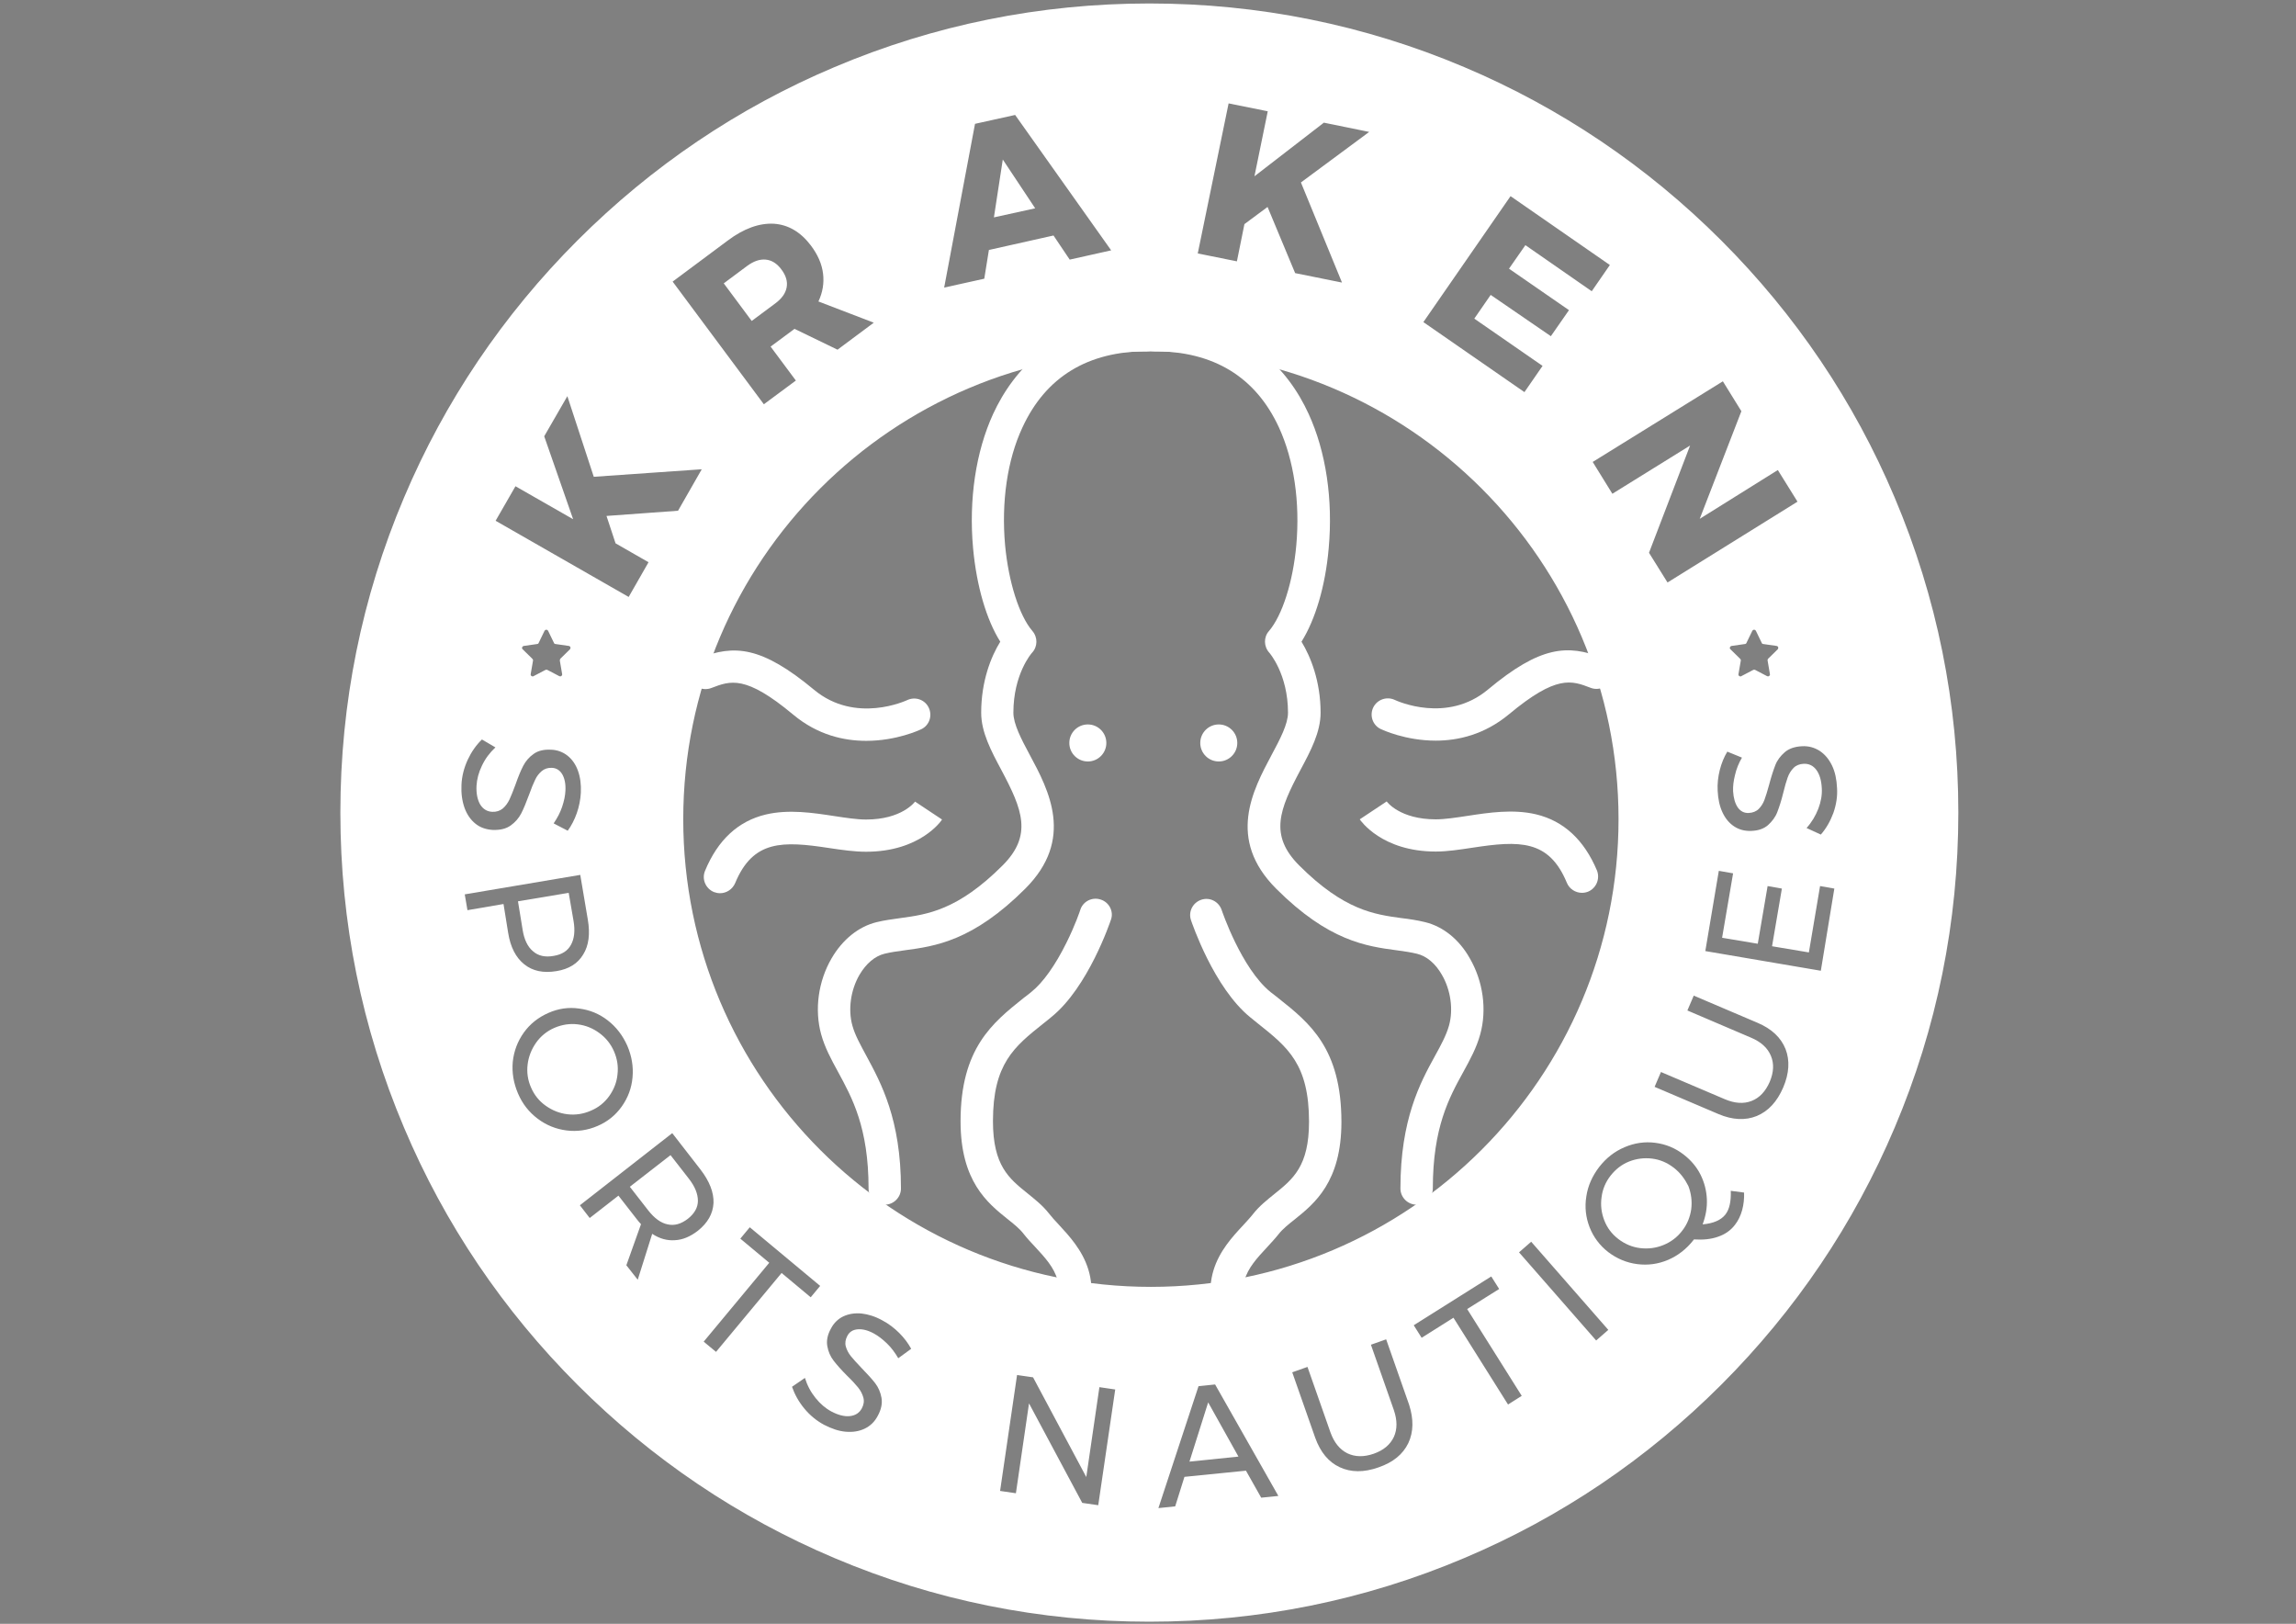 <?xml version="1.0" encoding="utf-8"?>
<!-- Generator: Adobe Illustrator 19.0.0, SVG Export Plug-In . SVG Version: 6.00 Build 0)  -->
<svg version="1.1" id="Calque_1" xmlns="http://www.w3.org/2000/svg" xmlns:xlink="http://www.w3.org/1999/xlink" x="0px" y="0px"
	 viewBox="0 0 1190.6 841.9" style="enable-background:new 0 0 1190.6 841.9;" xml:space="preserve">
<rect x="0" y="0" width="1190.6" height="841.9" fill="#808080" stroke="none"/>
<style type="text/css">
	.st0{fill:#FFFFFF;}
	.st1{fill:#4E4E4E;}
</style>
<g id="XMLID_456_">
	<g id="XMLID_5150_">
		<g id="XMLID_623_">
			<polygon id="XMLID_624_" class="st0" points="616.8,757.8 642.2,755.2 626.5,727.1 			"/>
			<path id="XMLID_762_" class="st0" d="M347.7,598.9l-21.1,16.4l9.5,12.2c3.2,4.1,6.6,6.6,10.1,7.3c3.5,0.8,7-0.2,10.5-2.9
				c3.4-2.7,5.2-5.8,5.2-9.3c0-3.6-1.5-7.4-4.7-11.5L347.7,598.9z"/>
			<path id="XMLID_958_" class="st0" d="M276.4,493.2c2.7,2.4,6.3,3.2,10.7,2.4c4.3-0.7,7.3-2.6,9-5.8c1.7-3.1,2.2-7.2,1.3-12.4
				l-2.5-14.5l-26.3,4.4L271,482C271.8,487.1,273.6,490.9,276.4,493.2z"/>
			<path id="XMLID_959_" class="st0" d="M867.9,605.4c-3.4-2.6-7.1-4.2-11.2-4.7c-4.1-0.5-8.1,0-11.9,1.5c-3.8,1.5-7,4-9.6,7.3
				c-2.6,3.3-4.2,7.1-4.7,11.2c-0.6,4.1-0.1,8.1,1.4,12c1.5,3.9,3.9,7.1,7.3,9.7c3.4,2.6,7.2,4.2,11.3,4.7c4.1,0.5,8.2,0,12.1-1.6
				c3.9-1.6,7.1-4,9.7-7.4c2.6-3.3,4.1-7.1,4.7-11.2c0.5-4.1,0-8.1-1.5-12C873.7,611.3,871.3,608,867.9,605.4z"/>
			<path id="XMLID_965_" class="st0" d="M315.9,568.3c2.4-3.4,3.9-7.1,4.3-11.2c0.5-4.1-0.1-8.1-1.8-12c-1.7-3.9-4.2-7-7.6-9.5
				c-3.4-2.5-7.1-4-11.2-4.5c-4.1-0.5-8.1,0.1-12.1,1.8c-3.9,1.7-7.1,4.3-9.5,7.7c-2.4,3.4-3.9,7.2-4.4,11.3
				c-0.5,4.2,0.1,8.2,1.8,12c1.7,3.9,4.2,7,7.6,9.4c3.4,2.4,7.1,3.9,11.2,4.4c4.1,0.5,8.2-0.1,12.1-1.8
				C310.4,574.2,313.5,571.6,315.9,568.3z"/>
			<g id="XMLID_546_">
				<path id="XMLID_549_" class="st0" d="M407.9,149.1c0.6-3.1-0.3-6.2-2.7-9.4c-2.3-3.1-5-4.8-8.1-5.1c-3.1-0.3-6.3,0.8-9.7,3.3
					l-12.1,9l14.5,19.5l12.1-9C405.3,154.9,407.3,152.2,407.9,149.1z"/>
				<polygon id="XMLID_5146_" class="st0" points="515.4,112.7 536.8,108 520,82.7 				"/>
			</g>
		</g>
	</g>
	<polygon id="XMLID_467_" class="st1" points="596.5,535.9 596.5,535.9 596.5,535.9 	"/>
	<polygon id="XMLID_466_" class="st1" points="596.5,535.9 596.5,535.9 596.5,535.9 	"/>
	<rect id="XMLID_465_" x="596.5" y="535.9" class="st1" width="0" height="0"/>
	<polygon id="XMLID_464_" class="st1" points="596.5,535.9 596.5,535.9 596.5,535.9 	"/>
	<polygon id="XMLID_459_" class="st1" points="596.5,535.9 596.5,535.9 596.5,535.9 	"/>
</g>
<g id="XMLID_497_">
	<g id="XMLID_541_">
		<defs>
			<circle id="XMLID_542_" cx="596.8" cy="424.5" r="242.5"/>
		</defs>
		<clipPath id="XMLID_8_">
			<use xlink:href="#XMLID_542_"  style="overflow:visible;"/>
		</clipPath>
	</g>
</g>
<path id="XMLID_5143_" class="st0" d="M982.5,258c-21.1-50-51.4-94.8-89.9-133.3c-38.5-38.5-83.4-68.8-133.3-89.9
	c-51.7-21.9-106.6-33-163.3-33c-56.6,0-111.6,11.1-163.3,33c-50,21.1-94.8,51.4-133.3,89.9c-38.5,38.5-68.8,83.4-89.9,133.3
	c-21.9,51.7-33,106.6-33,163.3s11.1,111.6,33,163.3c21.1,50,51.4,94.8,89.9,133.3s83.4,68.8,133.3,89.9c51.7,21.9,106.6,33,163.3,33
	c56.6,0,111.6-11.1,163.3-33c50-21.1,94.8-51.4,133.3-89.9c38.5-38.5,68.8-83.4,89.9-133.3c21.9-51.7,33-106.6,33-163.3
	S1004.4,309.8,982.5,258z M893.4,197.7l9.6,15.5L881.4,269l40.5-25.3l10.2,16.4L864.7,302l-9.6-15.4l21.3-55.6l-40.3,25l-10.2-16.5
	L893.4,197.7z M916.6,342.5l1.2,7c0.1,0.4-0.1,0.7-0.4,1c-0.3,0.2-0.7,0.2-1,0.1l-6.3-3.3c-0.3-0.1-0.6-0.1-0.9,0l-6.3,3.3
	c-0.3,0.2-0.7,0.1-1-0.1c-0.3-0.2-0.5-0.6-0.4-1l1.2-7c0.1-0.3-0.1-0.6-0.3-0.9l-5.1-5c-0.3-0.3-0.4-0.6-0.2-1
	c0.1-0.4,0.4-0.6,0.8-0.7l7-1c0.3,0,0.6-0.2,0.7-0.5l3.1-6.4c0.2-0.3,0.5-0.5,0.9-0.5c0.4,0,0.7,0.2,0.9,0.5l3.1,6.4
	c0.1,0.3,0.4,0.5,0.7,0.5l7,1c0.4,0.1,0.7,0.3,0.8,0.7c0.1,0.4,0,0.7-0.2,1l-5.1,5C916.6,341.9,916.5,342.2,916.6,342.5z
	 M783.3,101.7l51.5,35.7l-9.4,13.6l-34.4-23.9l-8.5,12.2l31.1,21.5l-9.4,13.5L773,152.9l-8.5,12.3l35.4,24.5l-9.4,13.6L738.1,167
	L783.3,101.7z M637.1,53.6l20.3,4.1l-6.9,33.7l36-27.8l23.5,4.8l-35.4,26.2l21.3,51.9l-24.3-4.9l-14.3-34.3l-12,8.9l-3.9,19.3
	l-20.3-4.1L637.1,53.6z M505.6,64.2l20.8-4.6l49.8,70.2l-21.5,4.8l-8.4-12.5l-33.5,7.5l-2.4,14.9l-20.8,4.6L505.6,64.2z
	 M377.4,124.7c8.4-6.3,16.4-9.1,23.9-8.7c7.5,0.5,13.9,4.3,19.2,11.3c3.6,4.8,5.7,9.6,6.3,14.6c0.6,4.9-0.2,9.7-2.4,14.4l28.7,11
	l-18.8,14L412,170.5l-0.4,0.3l-12,8.9l13.1,17.6l-16.6,12.3L348.8,146L377.4,124.7z M267.3,252.1l29.9,17.1l-15-43l12-20.8
	l13.7,41.8l56-3.9l-12.3,21.5l-37.1,2.7l4.7,14.2l17.1,9.8l-10.3,18L257,270L267.3,252.1z M290.3,342.5l1.2,7c0.1,0.4-0.1,0.7-0.4,1
	c-0.3,0.2-0.7,0.2-1,0.1l-6.3-3.3c-0.3-0.1-0.6-0.1-0.9,0l-6.3,3.3c-0.3,0.2-0.7,0.1-1-0.1c-0.3-0.2-0.5-0.6-0.4-1l1.2-7
	c0.1-0.3-0.1-0.6-0.3-0.9l-5.1-5c-0.3-0.3-0.4-0.6-0.2-1c0.1-0.4,0.4-0.6,0.8-0.7l7-1c0.3,0,0.6-0.2,0.7-0.5l3.1-6.4
	c0.2-0.3,0.5-0.5,0.9-0.5c0.4,0,0.7,0.2,0.9,0.5l3.1,6.4c0.1,0.3,0.4,0.5,0.7,0.5l7,1c0.4,0.1,0.7,0.3,0.8,0.7c0.1,0.4,0,0.7-0.2,1
	l-5.1,5C290.4,341.9,290.3,342.2,290.3,342.5z M239.3,406.9c0.2-4.5,1.3-8.7,3.2-12.9c1.9-4.1,4.4-7.7,7.4-10.6l7,4.1
	c-3,2.8-5.3,5.9-7,9.5c-1.7,3.5-2.6,7-2.8,10.4c-0.2,4,0.5,7.3,1.9,9.7c1.5,2.4,3.6,3.7,6.3,3.8c2.1,0.1,3.9-0.5,5.4-1.7
	c1.4-1.2,2.6-2.8,3.5-4.7c0.9-1.9,1.9-4.5,3.1-7.7c1.4-4,2.7-7.2,4-9.7c1.3-2.5,3.1-4.6,5.4-6.2c2.3-1.7,5.4-2.4,9.1-2.2
	c3.2,0.1,6.1,1.2,8.5,3.1c2.4,1.9,4.2,4.5,5.4,7.8c1.2,3.3,1.7,7.1,1.5,11.4c-0.2,3.6-0.9,7.2-2.1,10.6c-1.2,3.4-2.8,6.5-4.7,9.1
	l-7.3-3.8c1.9-2.8,3.4-5.6,4.4-8.6c1-3,1.6-5.8,1.7-8.3c0.2-3.5-0.4-6.4-1.6-8.5c-1.3-2.2-3.1-3.3-5.4-3.4c-2.1-0.1-3.9,0.5-5.3,1.7
	c-1.4,1.2-2.6,2.7-3.4,4.5c-0.9,1.8-1.9,4.3-3.1,7.6c-1.5,4-2.8,7.3-4.1,9.8c-1.3,2.5-3.1,4.6-5.5,6.3c-2.4,1.7-5.4,2.4-9.2,2.3
	c-3.5-0.2-6.5-1.2-9-3.2c-2.5-2-4.4-4.7-5.7-8.2C239.6,415.2,239.1,411.3,239.3,406.9z M261.1,468.7l-18.7,3.2l-1.4-8.2l59.9-10.1
	l3.9,23.1c1.3,7.5,0.5,13.6-2.4,18.2c-2.8,4.7-7.5,7.6-13.9,8.6c-6.7,1.1-12.2,0-16.6-3.5c-4.4-3.5-7.2-8.9-8.4-16.4L261.1,468.7z
	 M293.8,586.1c-5.5-0.7-10.5-2.7-15-6.1c-4.5-3.4-7.9-7.7-10.2-13.1c-2.3-5.4-3.2-10.8-2.7-16.4c0.6-5.6,2.5-10.6,5.7-15.1
	c3.2-4.5,7.5-7.9,12.7-10.2c5.2-2.3,10.5-3.1,16-2.3c5.5,0.7,10.4,2.7,14.8,6.1c4.4,3.4,7.8,7.8,10.2,13.2
	c2.3,5.4,3.2,10.8,2.7,16.4c-0.5,5.6-2.4,10.6-5.6,15.1c-3.2,4.5-7.4,7.9-12.6,10.1C304.7,586,299.3,586.8,293.8,586.1z
	 M361.9,638.1c-3.9,3-7.8,4.7-11.9,4.9c-4.1,0.3-8-0.8-11.8-3.3l-7.5,23.8l-5.9-7.5l7.6-21.3c-0.9-1-1.7-1.9-2.2-2.6l-9.5-12.2
	l-14.9,11.6l-5.1-6.6l47.9-37.4l14.6,18.8c4.7,6.1,7,11.9,6.8,17.4C369.7,629.3,367,634,361.9,638.1z M371.3,700.9l-6.4-5.3l34-40.9
	l-15-12.5l4.9-5.9l36.5,30.4l-4.9,5.9L405.3,660L371.3,700.9z M465.8,704.2c-1.7-2.9-3.6-5.5-5.9-7.7c-2.3-2.2-4.5-3.9-6.7-5.1
	c-3.1-1.7-5.9-2.4-8.4-2.2c-2.5,0.2-4.3,1.3-5.4,3.4c-1,1.9-1.3,3.7-0.8,5.5c0.5,1.8,1.4,3.5,2.6,5c1.3,1.6,3.1,3.6,5.5,6.1
	c3,3.1,5.4,5.7,7.1,7.9c1.7,2.2,2.8,4.8,3.3,7.6c0.5,2.9-0.1,6-1.9,9.3c-1.6,3.1-3.9,5.3-6.8,6.7c-2.9,1.4-6.2,1.9-9.8,1.6
	c-3.7-0.3-7.4-1.6-11.3-3.6c-3.9-2.1-7.3-4.9-10.2-8.4c-2.9-3.5-5-7.3-6.4-11.3l6.7-4.6c1.2,3.9,3,7.3,5.5,10.4
	c2.5,3.1,5.2,5.4,8.2,7c3.6,1.9,6.8,2.7,9.6,2.4c2.8-0.3,4.9-1.6,6.2-4c1-1.9,1.3-3.7,0.8-5.6c-0.5-1.8-1.4-3.6-2.7-5.2
	c-1.3-1.6-3.2-3.7-5.7-6.1c-3-3-5.3-5.6-7-7.8c-1.7-2.2-2.8-4.7-3.3-7.6c-0.5-2.8,0.1-5.9,1.9-9.1c1.5-2.9,3.7-5,6.4-6.3
	c2.8-1.3,5.9-1.8,9.4-1.5c3.5,0.4,7.1,1.5,10.9,3.6c3.2,1.7,6.1,3.9,8.7,6.5c2.6,2.6,4.6,5.3,6.2,8.2L465.8,704.2z M569.5,780.4
	l-8.3-1.2l-27.6-51.6l-6.8,46.6l-8.2-1.2l8.8-60.1l8.3,1.2l27.6,51.7l6.8-46.6l8.2,1.2L569.5,780.4z M354.3,424.7
	c0-133.9,108.6-242.5,242.5-242.5c133.9,0,242.5,108.6,242.5,242.5S730.7,667.2,596.8,667.2C462.9,667.2,354.3,558.7,354.3,424.7z
	 M654,776.5l-7.9-14l-31.9,3.2l-4.8,15.3l-8.7,0.9l20.8-63.2l8.6-0.9l32.8,57.8L654,776.5z M730.3,748.2c-2.8,5.8-7.9,10-15.5,12.6
	c-7.6,2.7-14.3,2.6-20.1-0.1c-5.8-2.7-10-7.8-12.7-15.3l-11.9-33.9l7.9-2.8l11.9,33.9c1.9,5.3,4.8,8.9,8.8,10.9
	c4,1.9,8.5,2,13.7,0.2c5.1-1.8,8.5-4.7,10.4-8.7c1.8-4,1.8-8.6,0-13.9l-11.9-33.9l7.9-2.8l11.9,33.9
	C733.1,735.8,733,742.4,730.3,748.2z M782,728.2l-28.3-45l-16.5,10.4l-4.1-6.5l40.2-25.3l4.1,6.5l-16.6,10.4l28.3,45L782,728.2z
	 M827.7,695l-40-45.7l6.3-5.5l40,45.7L827.7,695z M903.4,627.4c-0.8,2.9-2,5.4-3.7,7.6c-2.2,2.9-5.2,5-8.8,6.2
	c-3.6,1.3-7.8,1.7-12.5,1.4l-0.3,0.4c-3.6,4.6-8,8-13.1,10.2c-5.2,2.2-10.5,2.9-16,2.2c-5.5-0.7-10.5-2.8-15-6.2
	c-4.5-3.5-7.7-7.8-9.7-12.9c-2-5.1-2.6-10.5-1.7-16c0.8-5.5,3.1-10.6,6.7-15.3c3.6-4.6,7.9-8,13.1-10.2c5.1-2.2,10.5-3,15.9-2.3
	c5.5,0.7,10.4,2.7,14.9,6.2c3.7,2.9,6.6,6.3,8.6,10.3c2,4,3.1,8.3,3.3,12.7c0.2,4.5-0.6,8.8-2.2,13.1c5.6-0.5,9.5-2.2,11.8-5.1
	c2.1-2.7,3-6.8,2.8-12.3l6.9,0.9C904.5,621.4,904.2,624.5,903.4,627.4z M924.7,563.8c-3.2,7.4-7.7,12.3-13.7,14.8
	c-5.9,2.4-12.6,2.1-19.9-1l-33.1-14.1l3.3-7.7l33.1,14.1c5.2,2.2,9.8,2.5,13.9,0.9c4.1-1.6,7.2-4.9,9.4-9.9c2.1-5,2.3-9.5,0.6-13.5
	c-1.7-4.1-5.1-7.2-10.3-9.4L875,523.9l3.3-7.7l33.1,14.1c7.3,3.1,12.1,7.6,14.5,13.6C928.2,549.8,927.8,556.5,924.7,563.8z
	 M944.2,503.3l-59.9-10.2l7-41.6l7.4,1.3l-5.7,33.4l18.5,3.1l5.1-29.9l7.4,1.3l-5.1,29.9l19.1,3.2l5.8-34.4l7.4,1.3L944.2,503.3z
	 M950.7,421.5c-1.6,4.3-3.7,8-6.5,11.2l-7.4-3.4c2.7-3,4.7-6.4,6.1-10c1.4-3.7,2-7.2,1.8-10.6c-0.2-4-1.1-7.2-2.8-9.5
	c-1.7-2.3-3.9-3.3-6.6-3.2c-2.1,0.1-3.9,0.8-5.2,2.1c-1.3,1.3-2.4,3-3.1,5c-0.7,2-1.5,4.6-2.3,8c-1,4.1-2.1,7.4-3.1,10
	c-1,2.6-2.7,4.8-4.8,6.7c-2.2,1.9-5.1,2.9-8.8,3c-3.2,0.1-6.1-0.6-8.7-2.3c-2.6-1.7-4.6-4.1-6.1-7.3c-1.5-3.2-2.3-6.9-2.5-11.2
	c-0.2-3.6,0.2-7.2,1.1-10.8c0.9-3.5,2.2-6.7,3.9-9.5l7.6,3.1c-1.7,2.9-2.9,5.9-3.6,9c-0.8,3.1-1.1,5.9-1,8.4c0.2,3.5,1,6.3,2.4,8.4
	c1.5,2.1,3.4,3,5.7,2.9c2.1-0.1,3.9-0.8,5.2-2.1c1.3-1.3,2.3-2.9,3-4.8c0.7-1.9,1.5-4.5,2.4-7.8c1.1-4.2,2.2-7.5,3.2-10.1
	c1-2.6,2.7-4.8,4.9-6.7c2.2-1.9,5.2-2.9,8.9-3.1c3.5-0.2,6.5,0.7,9.2,2.4c2.7,1.8,4.8,4.3,6.4,7.6c1.6,3.3,2.4,7.2,2.6,11.6
	C952.9,412.8,952.2,417.2,950.7,421.5z"/>
<g id="XMLID_540_">
	<path id="XMLID_551_" class="st0" d="M739,478.1c-4.1-1-8.1-1.6-12.3-2.1c-13.9-1.9-29.7-4-53-27.3c-15.7-15.7-10.2-29.1,0.6-49.4
		c5.4-10.1,10.5-19.7,10.5-29.8c0-16.3-5.2-29.1-9.9-36.8c7.2-11.5,12.4-28.9,14.1-48.4c2.3-25.3-1.4-50.1-10.4-69.7
		c-10.3-22.5-32.6-49.3-80.1-49.3c-0.6,0-1.1,0.1-1.7,0.2c-0.5-0.1-1.1-0.2-1.7-0.2c-47.4,0-69.7,26.8-80.1,49.3
		c-9,19.6-12.7,44.4-10.4,69.7c1.8,19.5,6.9,37,14.1,48.4c-4.8,7.7-9.9,20.5-9.9,36.8c0,10.1,5.1,19.7,10.5,29.8
		c10.8,20.3,16.3,33.7,0.6,49.4c-23.3,23.3-39.1,25.4-53,27.3c-4.2,0.6-8.2,1.1-12.3,2.1c-9.4,2.3-17.7,9-23.4,18.8
		c-6.9,11.9-8.9,26.5-5.4,39.3c1.9,6.9,5.2,13,8.7,19.4c7.4,13.6,15.9,29,15.9,60.6c0,4.6,3.8,8.4,8.4,8.4c4.6,0,8.4-3.8,8.4-8.4
		c0-35.9-10.4-54.8-17.9-68.7c-3.1-5.8-5.9-10.7-7.3-15.8c-2.3-8.3-0.9-18.4,3.7-26.3c3.4-5.8,8-9.7,12.9-10.9
		c3.2-0.8,6.7-1.3,10.5-1.8c15.8-2.1,35.4-4.8,62.6-32c25.6-25.6,12.2-50.9,2.3-69.3c-4.4-8.2-8.5-16-8.5-21.9
		c0-19.9,9.3-30.7,9.7-31.1c2.9-3.1,3-7.9,0.2-11.2c-6.9-8-12.4-25.5-14.2-44.5c-2-22.4,1.1-44.2,9-61.1
		c12.1-26.2,33.9-39.5,64.8-39.5c0.6,0,1.1-0.1,1.7-0.2c0.5,0.1,1.1,0.2,1.7,0.2c30.9,0,52.7,13.3,64.8,39.5c7.8,17,11,38.7,9,61.1
		c-1.7,19-7.3,36.5-14.2,44.5c-2.8,3.2-2.7,8,0.2,11.2c0.1,0.1,9.7,11.1,9.7,31.1c0,5.9-4.1,13.7-8.5,21.9
		c-9.8,18.4-23.3,43.6,2.3,69.3c27.3,27.3,46.9,29.9,62.6,32c3.7,0.5,7.3,1,10.5,1.8c5,1.2,9.6,5.1,12.9,10.9c4.6,7.9,6,18,3.7,26.3
		c-1.4,5-4.1,10-7.3,15.8c-7.6,13.8-17.9,32.8-17.9,68.7c0,4.6,3.8,8.4,8.4,8.4c4.6,0,8.4-3.8,8.4-8.4c0-31.6,8.4-47,15.9-60.6
		c3.5-6.4,6.8-12.4,8.7-19.4c3.5-12.7,1.5-27.4-5.4-39.3C756.7,487.1,748.4,480.4,739,478.1z"/>
	<path id="XMLID_855_" class="st0" d="M830.8,341c-17.9-6.9-32-6.2-59.2,16.5c-21.3,17.8-47.2,5.9-48.3,5.4c-4.2-2-9.2-0.2-11.2,3.9
		c-2,4.2-0.3,9.2,3.9,11.2c0.9,0.4,12.8,6,28.5,6c11.6,0,25.2-3.1,37.9-13.6c24.7-20.6,32.5-17.6,42.4-13.8
		c4.3,1.7,9.2-0.5,10.9-4.8C837.3,347.5,835.2,342.7,830.8,341z"/>
	<path id="XMLID_857_" class="st0" d="M796.5,422.2c-11.9-2.8-24.4-0.9-35.5,0.8c-6,0.9-11.7,1.8-16.5,1.8c-18.5,0-25.3-9-25.5-9.4
		l0.1,0.1l-14,9.3c0.5,0.7,11.5,16.7,39.4,16.7c6.1,0,12.4-1,19.1-2c24.2-3.7,39.6-4.3,48.9,18.2c1.3,3.2,4.5,5.2,7.8,5.2
		c1.1,0,2.2-0.2,3.2-0.6c4.3-1.8,6.3-6.7,4.6-11C821.4,435.4,810.8,425.6,796.5,422.2z"/>
	<path id="XMLID_858_" class="st0" d="M663,517.6c-1.3-1.1-2.7-2.1-4.1-3.2c-15.2-12.3-25.3-42.3-25.4-42.6
		c-1.5-4.4-6.2-6.8-10.6-5.3c-4.4,1.5-6.8,6.2-5.3,10.6c0.5,1.4,11.8,35,30.8,50.4c1.4,1.1,2.8,2.3,4.2,3.4
		c15.2,12.1,26.2,20.9,26.2,50.7c0,23-8.3,29.7-17.9,37.4c-3.8,3.1-7.8,6.2-11.1,10.4c-1.4,1.8-3.2,3.7-5.1,5.8
		c-11,11.8-27.5,29.6-8,63.2c1.6,2.7,4.4,4.2,7.3,4.2c1.4,0,2.9-0.4,4.2-1.1c4-2.3,5.4-7.5,3-11.5c-13.3-22.8-4.4-32.3,5.8-43.3
		c2-2.2,4.1-4.4,6-6.8c2.1-2.7,5-5,8.4-7.7c10.2-8.2,24.2-19.4,24.2-50.5C695.6,543.5,679,530.3,663,517.6z"/>
	<path id="XMLID_859_" class="st0" d="M368.9,356.7c9.9-3.8,17.7-6.8,42.4,13.8c12.7,10.6,26.3,13.6,37.9,13.6
		c15.7,0,27.6-5.6,28.5-6c4.2-2,5.9-7,3.9-11.2c-2-4.2-7-5.9-11.2-3.9c-0.3,0.1-26.7,12.6-48.3-5.4c-27.3-22.7-41.4-23.4-59.2-16.5
		c-4.3,1.7-6.5,6.5-4.8,10.9C359.7,356.2,364.5,358.4,368.9,356.7z"/>
	<path id="XMLID_907_" class="st0" d="M449.1,441.6c28,0,39-16,39.4-16.7l-14-9.3l0.1-0.1c-0.3,0.4-7,9.4-25.5,9.4
		c-4.8,0-10.5-0.9-16.5-1.8c-11.1-1.7-23.6-3.6-35.5-0.8c-14.3,3.4-24.9,13.2-31.5,29.2c-1.8,4.3,0.3,9.2,4.6,11
		c1.1,0.4,2.1,0.6,3.2,0.6c3.3,0,6.4-2,7.8-5.2c9.3-22.5,24.7-21.9,48.9-18.2C436.8,440.7,443.1,441.6,449.1,441.6z"/>
	<path id="XMLID_908_" class="st0" d="M570.8,466.4c-4.4-1.5-9.2,0.9-10.6,5.3c0,0.1-2.6,7.9-7.2,17.1
		c-5.8,11.7-12.1,20.6-18.2,25.5c-1.4,1.1-2.7,2.2-4.1,3.2c-16,12.8-32.6,26-32.6,63.9c0,31.1,14,42.3,24.2,50.5
		c3.4,2.7,6.3,5,8.4,7.7c1.8,2.3,3.9,4.6,6,6.8c10.2,11,19,20.5,5.8,43.3c-2.3,4-1,9.2,3,11.5c1.3,0.8,2.8,1.1,4.2,1.1
		c2.9,0,5.7-1.5,7.3-4.2c19.5-33.6,2.9-51.4-8-63.2c-1.9-2-3.7-4-5.1-5.8c-3.3-4.2-7.3-7.3-11.1-10.4c-9.6-7.7-17.9-14.4-17.9-37.4
		c0-29.8,11-38.6,26.2-50.7c1.4-1.1,2.8-2.2,4.2-3.4c19-15.4,30.3-49,30.8-50.4C577.6,472.6,575.2,467.8,570.8,466.4z"/>
	<circle id="XMLID_909_" class="st0" cx="564.1" cy="385.2" r="9.6"/>
	<circle id="XMLID_957_" class="st0" cx="632" cy="385.2" r="9.6"/>
</g>
<g id="XMLID_1_">
</g>
<g id="XMLID_2_">
</g>
<g id="XMLID_3_">
</g>
<g id="XMLID_4_">
</g>
<g id="XMLID_5_">
</g>
<g id="XMLID_6_">
</g>
</svg>
